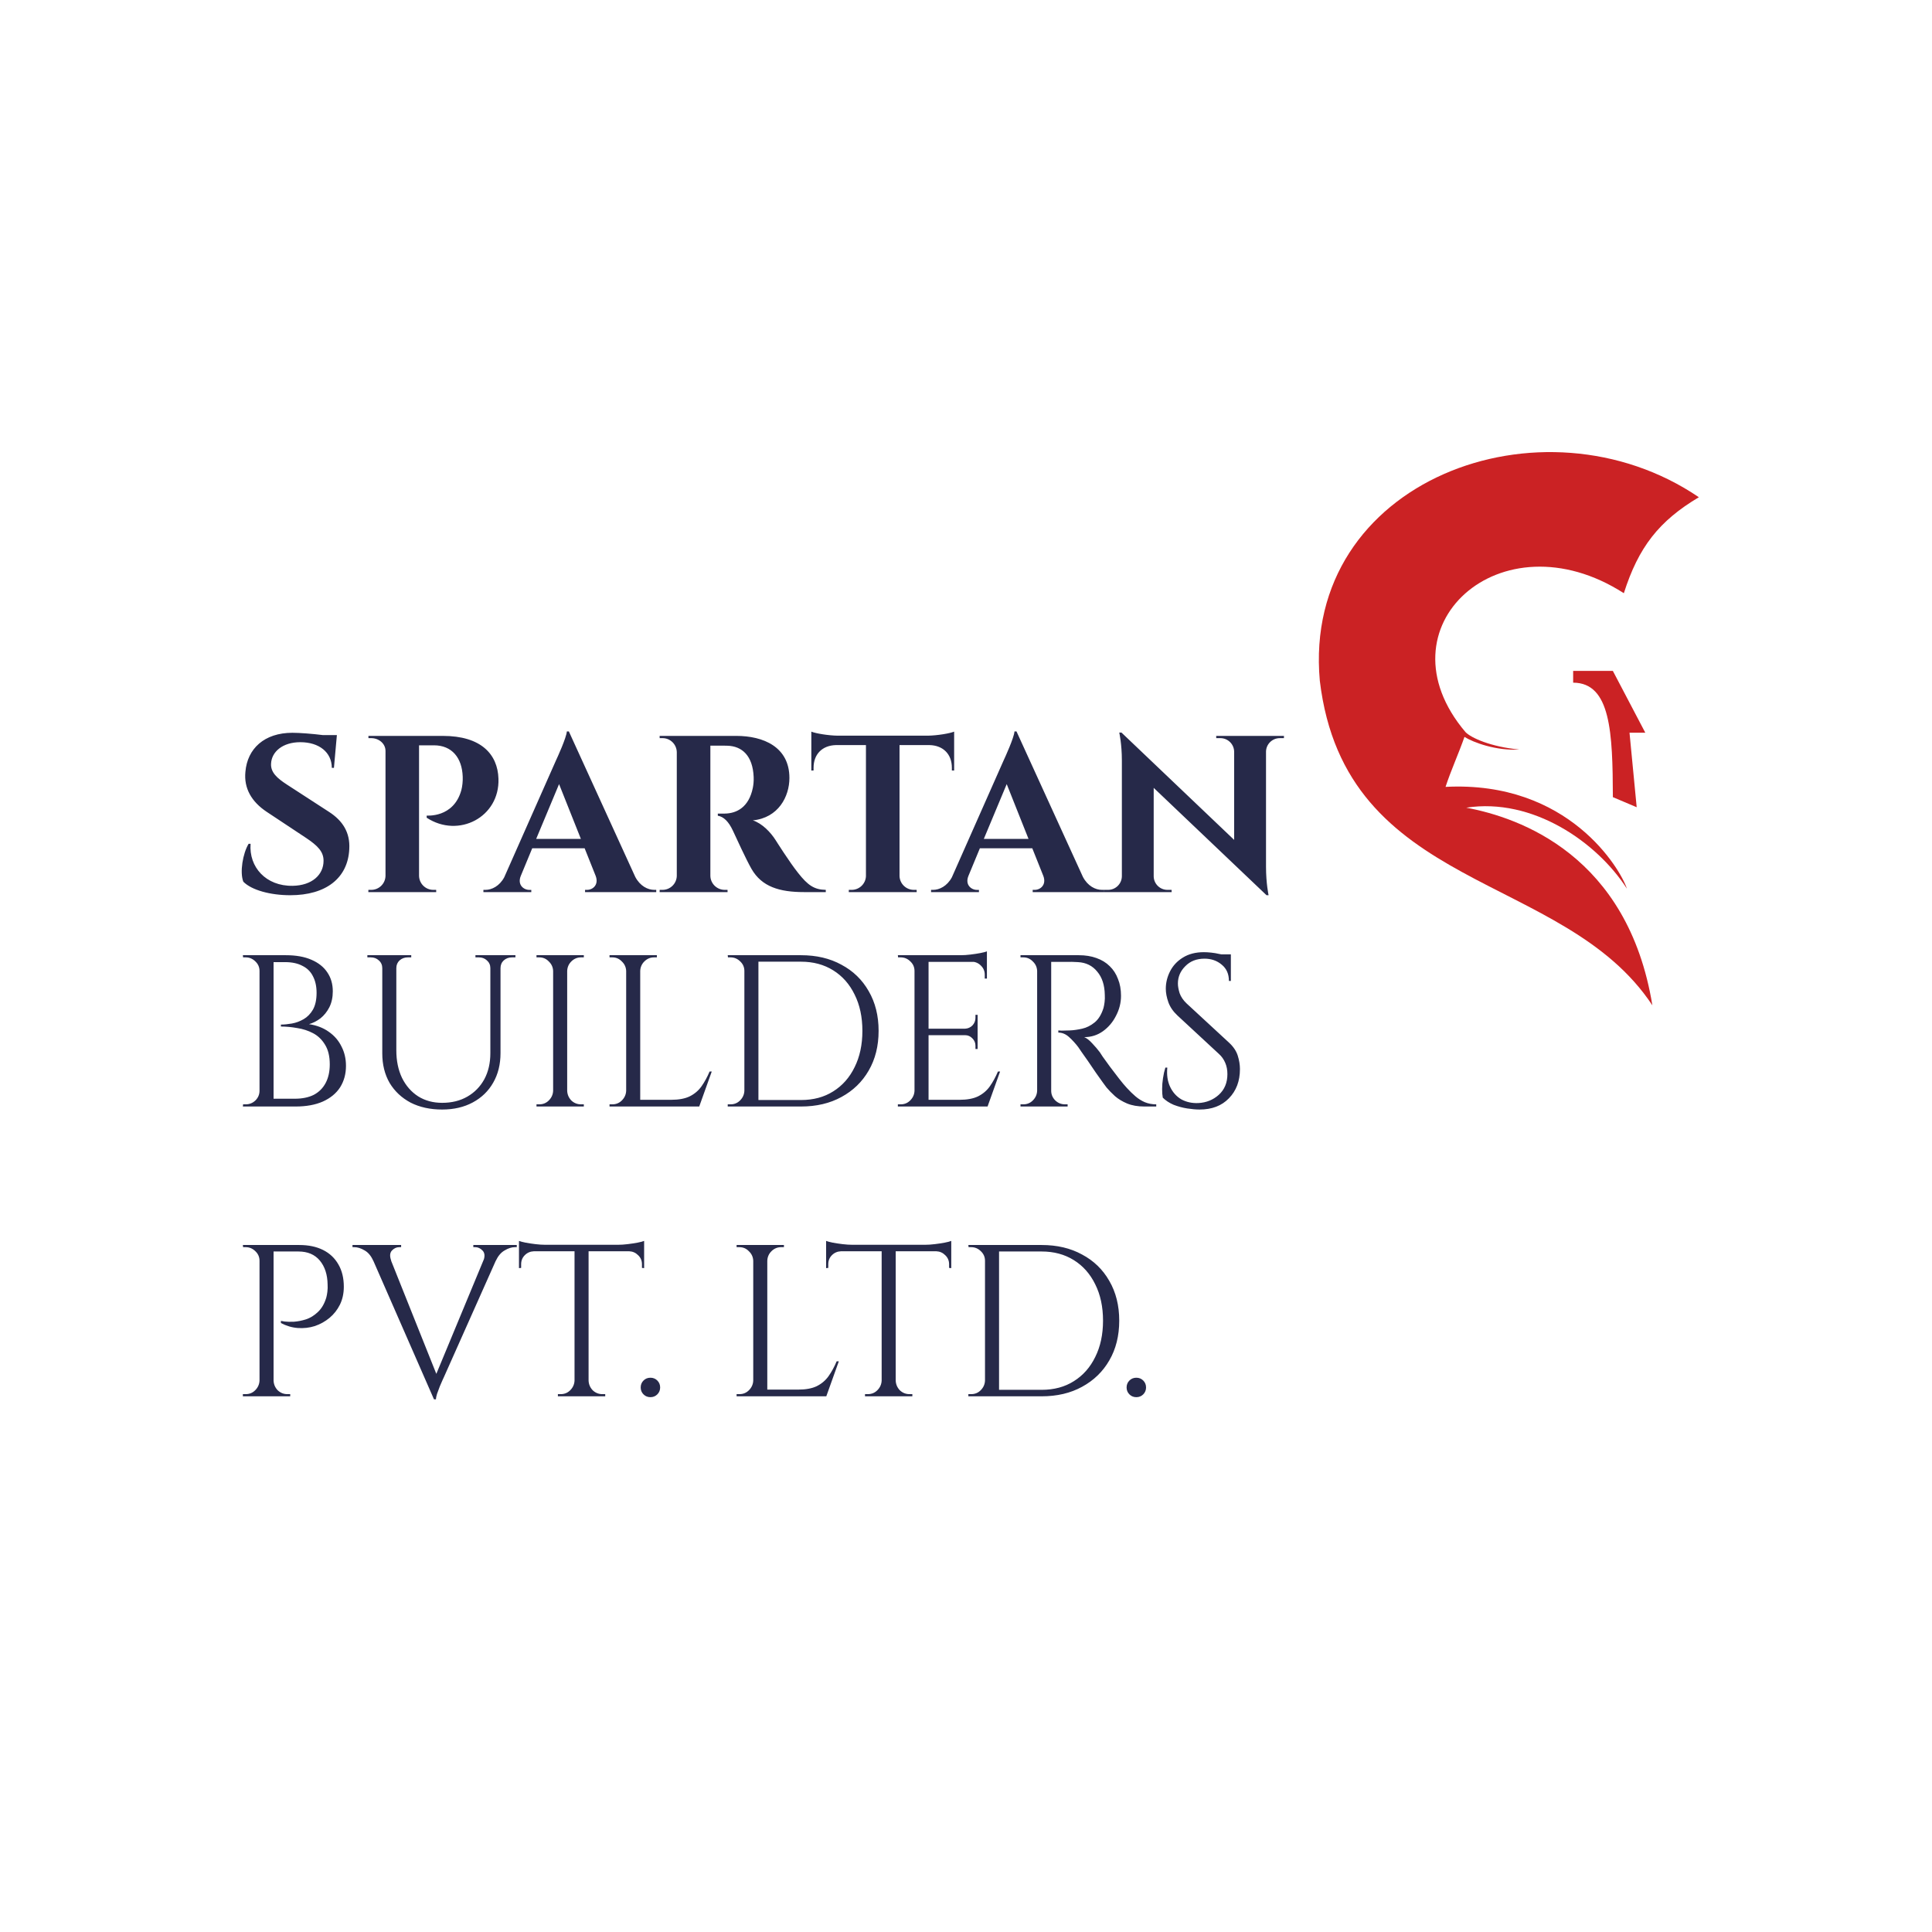 <svg width="500" height="500" viewBox="0 0 500 500" fill="none" xmlns="http://www.w3.org/2000/svg">
<rect width="500" height="500" fill="white"/>
<path d="M74.187 203.001C71.759 201.423 70.015 199.902 70.15 197.631C70.294 194.532 73.166 192.078 77.722 192.078C82.608 192.078 85.864 194.715 85.874 198.719H86.423L87.184 190.24H83.552C80.912 189.903 77.54 189.643 75.68 189.643C68.387 189.643 64.003 193.772 63.511 199.748C63.087 203.964 65.062 207.477 69.042 210.114L79.12 216.794C82.222 218.853 83.744 220.413 83.734 222.761C83.744 226.371 80.777 229.162 75.747 229.248C68.81 229.363 64.388 224.397 64.85 218.372H64.34C62.827 220.894 62.018 225.764 62.971 228.18C65.081 230.346 69.937 231.683 75.121 231.683C84.371 231.683 90.046 227.247 90.393 219.73C90.644 215.408 88.64 212.386 85.21 210.153L74.187 203.003V203.001ZM95.346 190.451L95.356 191.028H96.078C98.005 191.028 99.769 192.405 99.769 194.349V226.668C99.73 228.68 98.092 230.297 96.069 230.297H95.337L95.326 230.874H112.891L112.882 230.297H112.149C110.126 230.297 108.488 228.68 108.449 226.668V192.887H112.303C116.938 192.887 119.587 196.101 119.75 201.019C119.799 202.116 119.664 203.474 119.394 204.493C117.38 211.78 110.386 211.038 110.424 211.076V211.625C118.672 217.034 129.357 211.471 129.001 201.519C128.798 195.206 124.511 190.451 114.626 190.451H95.346ZM147.221 189.296H146.7C146.565 190.97 144.272 195.976 143.857 196.861L130.493 227.044C129.26 229.334 127.266 230.297 125.628 230.297H125.107V230.874H137.498V230.306H136.997C135.504 230.306 133.837 228.988 134.781 226.678L137.739 219.537H151.305L154.157 226.678C155.034 228.988 153.415 230.297 151.922 230.297H151.412V230.875H169.834V230.297H169.342C167.646 230.297 165.662 229.316 164.409 226.948L147.221 189.297V189.296ZM138.76 217.111L144.686 202.925L150.333 217.111H138.76ZM170.71 190.451L170.72 191.028H171.452C173.476 191.019 175.113 192.645 175.152 194.657V226.687C175.104 228.689 173.466 230.296 171.452 230.296H170.72L170.71 230.874H188.294L188.284 230.296H187.562C185.529 230.296 183.881 228.68 183.842 226.668V192.973C184.575 192.992 186.695 192.934 188.226 192.992C192.032 193.088 194.817 195.562 195.048 201.086C195.096 202.25 194.971 203.174 194.836 203.877C193.805 208.939 190.645 210.518 187.533 210.556H185.77V211.105C187.273 211.365 188.564 212.587 189.682 214.993C190.491 216.726 193.093 222.443 194.5 224.888C197.159 229.507 201.754 230.874 208.075 230.874H213.712V230.296C210.696 230.248 209.048 229.084 206.553 225.917C204.375 223.203 200.907 217.707 200.733 217.428C199.452 215.407 197.274 213.117 194.837 212.308C201.399 211.662 204.299 206.196 204.299 201.335C204.299 193.299 197.554 190.45 190.549 190.45H170.711L170.71 190.451ZM246.932 189.344C245.863 189.797 242.567 190.365 240.072 190.393H216.823C214.337 190.364 211.032 189.797 209.972 189.344V199.412L210.55 199.401V198.718C210.54 195.205 212.785 192.915 216.331 192.828H224.106V226.764C224.02 228.727 222.401 230.296 220.406 230.296H219.674L219.664 230.874H237.239L237.229 230.296H236.497C234.492 230.296 232.855 228.699 232.797 226.716V192.828H240.562C244.108 192.914 246.353 195.195 246.343 198.718V199.401L246.931 199.411V189.344L246.932 189.344ZM263.07 189.296H262.55C262.415 190.97 260.122 195.976 259.708 196.861L246.344 227.044C245.111 229.334 243.116 230.297 241.479 230.297H240.959V230.874H253.349V230.306H252.848C251.354 230.306 249.688 228.988 250.632 226.678L253.59 219.537H267.156L270.008 226.678C270.885 228.988 269.266 230.297 267.772 230.297H267.261V230.875H285.684V230.297H285.192C283.496 230.297 281.512 229.316 280.259 226.948L263.07 189.297V189.296ZM254.611 217.111L260.537 202.925L266.183 217.111H254.611ZM314.753 190.451L314.762 191.028H315.832C317.778 191.028 319.368 192.588 319.397 194.532V217.362L290.232 189.585H289.664C289.664 189.585 290.338 192.51 290.338 196.803V226.803C290.299 228.738 288.719 230.297 286.773 230.297H285.703L285.693 230.874H303.219L303.21 230.297H302.14C300.194 230.297 298.614 228.747 298.575 226.813V203.897L327.779 231.683H328.309C328.309 231.683 327.644 228.67 327.644 224.32V194.474C327.701 192.559 329.272 191.028 331.209 191.028H332.278L332.288 190.451H314.753Z" fill="#262949"/>
<path fill-rule="evenodd" clip-rule="evenodd" d="M420.25 153.522C424.048 141.598 429.315 134.853 439.663 128.681C399.129 101.157 336.897 124.394 341.567 176.177C348.135 231.153 404.596 225.307 427.632 260.182C421.29 221.362 393.302 211.612 379.467 209.028C396.618 206.376 413.276 217.896 421.038 229.98C419.395 224.957 405.974 202.004 374.107 203.643C375.465 199.472 377.531 194.937 379.004 190.707C381.279 192.15 387.221 194.343 393.192 193.974C385.907 193.3 380.697 190.97 379.261 189.46C356.232 162.3 388.361 133.046 420.249 153.52L420.25 153.522ZM407.131 176.676C407.131 175.66 407.131 174.644 407.131 173.629C410.556 173.629 413.98 173.629 417.404 173.629L418.545 175.802L425.8 189.621H421.716L423.574 208.912L417.411 206.301C417.354 189.636 416.867 176.694 407.131 176.676H407.131Z" fill="#CB2224"/>
<path d="M68.059 247.206H73.988C76.599 247.206 78.799 247.597 80.589 248.381C82.416 249.164 83.796 250.264 84.728 251.681C85.661 253.061 86.127 254.683 86.127 256.548C86.127 258.114 85.829 259.494 85.232 260.687C84.635 261.843 83.871 262.794 82.938 263.54C82.006 264.249 81.018 264.752 79.974 265.05C81.95 265.349 83.647 266.001 85.064 267.008C86.519 268.015 87.619 269.283 88.365 270.812C89.148 272.304 89.539 273.982 89.539 275.847C89.539 277.935 89.036 279.781 88.029 281.385C87.022 282.951 85.53 284.182 83.554 285.077C81.615 285.934 79.265 286.363 76.505 286.363H70.296C70.296 286.363 70.296 286.195 70.296 285.86C70.334 285.524 70.352 285.189 70.352 284.853C70.352 284.517 70.352 284.349 70.352 284.349H76.282C78.221 284.349 79.862 284.014 81.204 283.343C82.547 282.634 83.572 281.608 84.281 280.266C84.99 278.923 85.344 277.32 85.344 275.455C85.344 273.367 84.933 271.67 84.113 270.365C83.33 269.059 82.304 268.071 81.037 267.4C79.769 266.729 78.389 266.281 76.897 266.057C75.443 265.796 74.044 265.666 72.702 265.666V265.162C73.559 265.162 74.51 265.069 75.555 264.883C76.599 264.696 77.606 264.323 78.575 263.764C79.545 263.204 80.347 262.384 80.981 261.303C81.615 260.184 81.931 258.729 81.931 256.939C81.931 255.261 81.615 253.825 80.981 252.632C80.384 251.439 79.47 250.544 78.24 249.947C77.046 249.313 75.555 248.996 73.764 248.996H68.618C68.618 248.959 68.562 248.809 68.45 248.548C68.376 248.25 68.282 247.952 68.171 247.653C68.096 247.355 68.059 247.206 68.059 247.206ZM70.8 247.206V286.363H67.164V247.206H70.8ZM67.331 282.28V286.363H62.856L62.912 285.804C62.987 285.804 63.099 285.804 63.248 285.804C63.434 285.804 63.546 285.804 63.584 285.804C64.553 285.804 65.392 285.468 66.101 284.797C66.809 284.088 67.164 283.249 67.164 282.28H67.331ZM67.331 251.289H67.164C67.164 250.32 66.809 249.499 66.101 248.828C65.392 248.12 64.553 247.765 63.584 247.765C63.546 247.765 63.434 247.765 63.248 247.765C63.099 247.765 62.987 247.765 62.912 247.765L62.856 247.206H67.331V251.289ZM102.569 247.206V271.819C102.569 274.504 103.054 276.872 104.024 278.923C105.031 280.974 106.429 282.578 108.219 283.734C110.009 284.853 112.079 285.412 114.428 285.412C116.927 285.412 119.109 284.872 120.973 283.79C122.838 282.709 124.292 281.217 125.337 279.315C126.381 277.376 126.903 275.12 126.903 272.546V247.206H129.532V272.546C129.532 275.455 128.898 278.01 127.63 280.21C126.399 282.373 124.647 284.07 122.372 285.3C120.097 286.531 117.449 287.146 114.428 287.146C111.333 287.146 108.611 286.55 106.261 285.356C103.949 284.126 102.141 282.429 100.835 280.266C99.567 278.066 98.933 275.511 98.933 272.602V247.206H102.569ZM99.101 247.206V250.562H98.933C98.933 249.742 98.635 249.07 98.038 248.548C97.479 248.026 96.789 247.765 95.969 247.765C95.969 247.765 95.82 247.765 95.521 247.765C95.223 247.765 95.074 247.765 95.074 247.765V247.206H99.101ZM106.429 247.206V247.765C106.429 247.765 106.28 247.765 105.982 247.765C105.683 247.765 105.534 247.765 105.534 247.765C104.714 247.765 104.005 248.026 103.409 248.548C102.849 249.07 102.569 249.742 102.569 250.562H102.458V247.206H106.429ZM127.071 247.206V250.562H126.903C126.903 249.742 126.604 249.07 126.008 248.548C125.448 248.026 124.759 247.765 123.938 247.765C123.938 247.765 123.789 247.765 123.491 247.765C123.192 247.765 123.043 247.765 123.043 247.765V247.206H127.071ZM133.392 247.206V247.765C133.392 247.765 133.243 247.765 132.944 247.765C132.646 247.765 132.497 247.765 132.497 247.765C131.676 247.765 130.968 248.026 130.371 248.548C129.812 249.07 129.532 249.742 129.532 250.562H129.42V247.206H133.392ZM146.787 247.206V286.363H143.151V247.206H146.787ZM143.319 282.28V286.363H138.844V285.804C138.844 285.804 138.955 285.804 139.179 285.804C139.44 285.804 139.571 285.804 139.571 285.804C140.54 285.804 141.361 285.468 142.032 284.797C142.741 284.088 143.114 283.249 143.151 282.28H143.319ZM143.319 251.289H143.151C143.114 250.32 142.741 249.499 142.032 248.828C141.361 248.12 140.54 247.765 139.571 247.765C139.571 247.765 139.44 247.765 139.179 247.765C138.955 247.765 138.844 247.765 138.844 247.765V247.206H143.319V251.289ZM146.619 282.28H146.787C146.824 283.249 147.178 284.088 147.85 284.797C148.558 285.468 149.397 285.804 150.367 285.804C150.367 285.804 150.479 285.804 150.703 285.804C150.926 285.804 151.057 285.804 151.094 285.804V286.363H146.619V282.28ZM146.619 251.289V247.206H151.094V247.765C151.057 247.765 150.926 247.765 150.703 247.765C150.479 247.765 150.367 247.765 150.367 247.765C149.397 247.765 148.558 248.12 147.85 248.828C147.178 249.499 146.824 250.32 146.787 251.289H146.619ZM165.688 247.206V286.363H162.052V247.206H165.688ZM180.792 284.629V286.363H165.52V284.629H180.792ZM184.204 277.301L180.959 286.363H171.674L173.687 284.629C175.664 284.629 177.267 284.331 178.498 283.734C179.766 283.1 180.792 282.224 181.575 281.105C182.358 279.986 183.048 278.718 183.645 277.301H184.204ZM162.22 282.28V286.363H157.745V285.804C157.745 285.804 157.857 285.804 158.08 285.804C158.341 285.804 158.472 285.804 158.472 285.804C159.442 285.804 160.262 285.468 160.933 284.797C161.642 284.088 162.015 283.249 162.052 282.28H162.22ZM162.22 251.289H162.052C162.015 250.32 161.642 249.499 160.933 248.828C160.262 248.12 159.442 247.765 158.472 247.765C158.472 247.765 158.341 247.765 158.08 247.765C157.857 247.765 157.745 247.765 157.745 247.765V247.206H162.22V251.289ZM165.52 251.289V247.206H169.995V247.765C169.958 247.765 169.828 247.765 169.604 247.765C169.38 247.765 169.268 247.765 169.268 247.765C168.299 247.765 167.46 248.12 166.751 248.828C166.08 249.499 165.725 250.32 165.688 251.289H165.52ZM207.3 247.206C211.29 247.206 214.777 248.026 217.76 249.667C220.781 251.271 223.13 253.546 224.809 256.492C226.524 259.438 227.382 262.869 227.382 266.785C227.382 270.7 226.524 274.131 224.809 277.077C223.13 279.986 220.781 282.261 217.76 283.902C214.777 285.543 211.29 286.363 207.3 286.363H195.329L195.273 284.685C195.273 284.685 195.664 284.685 196.448 284.685C197.268 284.685 198.275 284.685 199.468 284.685C200.699 284.685 201.911 284.685 203.104 284.685C204.298 284.685 205.286 284.685 206.069 284.685C206.889 284.685 207.3 284.685 207.3 284.685C210.507 284.685 213.285 283.939 215.635 282.448C218.021 280.956 219.867 278.867 221.172 276.182C222.515 273.497 223.186 270.365 223.186 266.785C223.186 263.204 222.515 260.072 221.172 257.387C219.867 254.702 218.021 252.613 215.635 251.122C213.248 249.63 210.47 248.884 207.3 248.884C207.3 248.884 206.871 248.884 206.013 248.884C205.193 248.884 204.148 248.884 202.88 248.884C201.65 248.884 200.401 248.884 199.133 248.884C197.902 248.884 196.858 248.884 196 248.884C195.142 248.884 194.713 248.884 194.713 248.884V247.206H207.3ZM196.28 247.206V286.363H192.644V247.206H196.28ZM192.811 282.28V286.363H188.336V285.804C188.336 285.804 188.448 285.804 188.672 285.804C188.933 285.804 189.064 285.804 189.064 285.804C190.033 285.804 190.854 285.468 191.525 284.797C192.233 284.088 192.606 283.249 192.644 282.28H192.811ZM192.811 251.289H192.644C192.644 250.32 192.289 249.499 191.581 248.828C190.872 248.12 190.033 247.765 189.064 247.765C189.064 247.765 188.952 247.765 188.728 247.765C188.504 247.765 188.392 247.765 188.392 247.765L188.336 247.206H192.811V251.289ZM240.31 247.206V286.363H236.674V247.206H240.31ZM255.413 284.629V286.363H240.142V284.629H255.413ZM253.008 266.225V267.903H240.142V266.225H253.008ZM255.413 247.206V248.94H240.142V247.206H255.413ZM258.825 277.301L255.581 286.363H246.295L248.309 284.629C250.285 284.629 251.889 284.331 253.12 283.734C254.388 283.1 255.413 282.224 256.196 281.105C256.979 279.986 257.669 278.718 258.266 277.301H258.825ZM253.008 267.791V271.483H252.448V270.644C252.448 269.899 252.187 269.265 251.665 268.742C251.143 268.183 250.509 267.903 249.763 267.903V267.791H253.008ZM253.008 262.645V266.337H249.763V266.225C250.509 266.188 251.143 265.908 251.665 265.386C252.187 264.827 252.448 264.174 252.448 263.428V262.645H253.008ZM255.413 248.772V253.247H254.854V252.24C254.854 251.345 254.537 250.581 253.903 249.947C253.269 249.276 252.486 248.921 251.553 248.884V248.772H255.413ZM255.413 246.199V247.821L248.589 247.206C249.409 247.206 250.267 247.15 251.162 247.038C252.094 246.926 252.952 246.796 253.735 246.646C254.518 246.497 255.078 246.348 255.413 246.199ZM236.841 282.28V286.363H232.366V285.804C232.366 285.804 232.478 285.804 232.702 285.804C232.963 285.804 233.094 285.804 233.094 285.804C234.063 285.804 234.884 285.468 235.555 284.797C236.263 284.088 236.636 283.249 236.674 282.28H236.841ZM236.841 251.289H236.674C236.674 250.32 236.319 249.499 235.611 248.828C234.902 248.12 234.063 247.765 233.094 247.765C233.094 247.765 232.982 247.765 232.758 247.765C232.534 247.765 232.422 247.765 232.422 247.765L232.366 247.206H236.841V251.289ZM271.321 247.206H279.209C280.887 247.206 282.397 247.448 283.74 247.933C285.12 248.418 286.276 249.126 287.208 250.059C288.14 250.954 288.849 252.054 289.334 253.359C289.856 254.627 290.117 256.082 290.117 257.722C290.117 259.512 289.688 261.228 288.83 262.869C288.01 264.51 286.872 265.852 285.418 266.896C284.001 267.903 282.397 268.407 280.607 268.407C281.241 268.668 281.931 269.209 282.677 270.029C283.423 270.812 284.075 271.577 284.635 272.323C284.635 272.323 284.877 272.695 285.362 273.441C285.884 274.15 286.518 275.026 287.264 276.07C288.047 277.115 288.83 278.14 289.613 279.147C290.396 280.154 291.068 280.956 291.627 281.553C292.373 282.373 293.119 283.1 293.865 283.734C294.61 284.368 295.412 284.872 296.27 285.244C297.165 285.617 298.153 285.804 299.235 285.804V286.363H296.158C294.443 286.363 292.951 286.102 291.683 285.58C290.452 285.058 289.408 284.424 288.55 283.678C287.693 282.895 286.965 282.149 286.369 281.441C286.257 281.291 285.94 280.863 285.418 280.154C284.933 279.445 284.336 278.606 283.628 277.637C282.957 276.63 282.285 275.642 281.614 274.672C280.943 273.702 280.365 272.882 279.88 272.211C279.395 271.502 279.115 271.092 279.041 270.98C278.332 270.048 277.549 269.19 276.691 268.407C275.834 267.624 274.901 267.232 273.894 267.232V266.673C273.894 266.673 274.174 266.691 274.734 266.729C275.33 266.729 276.039 266.71 276.859 266.673C277.829 266.635 278.892 266.486 280.048 266.225C281.204 265.964 282.285 265.423 283.292 264.603C284.299 263.782 285.064 262.533 285.586 260.855C285.698 260.445 285.791 259.941 285.865 259.345C285.94 258.711 285.959 258.095 285.921 257.499C285.884 254.963 285.231 252.949 283.963 251.457C282.733 249.928 281.073 249.108 278.985 248.996C277.941 248.921 276.859 248.903 275.74 248.94C274.659 248.94 273.745 248.94 272.999 248.94C272.254 248.94 271.881 248.94 271.881 248.94C271.881 248.903 271.825 248.753 271.713 248.492C271.638 248.194 271.545 247.914 271.433 247.653C271.359 247.355 271.321 247.206 271.321 247.206ZM272.048 247.206V286.363H268.412V247.206H272.048ZM268.58 282.28V286.363H264.105V285.804C264.105 285.804 264.217 285.804 264.441 285.804C264.702 285.804 264.832 285.804 264.832 285.804C265.802 285.804 266.622 285.468 267.294 284.797C268.002 284.088 268.375 283.249 268.412 282.28H268.58ZM268.58 251.289H268.412C268.375 250.32 268.002 249.499 267.294 248.828C266.622 248.12 265.802 247.765 264.832 247.765C264.832 247.765 264.702 247.765 264.441 247.765C264.217 247.765 264.105 247.765 264.105 247.765V247.206H268.58V251.289ZM271.881 282.28H272.048C272.048 283.249 272.403 284.088 273.111 284.797C273.82 285.468 274.659 285.804 275.629 285.804C275.629 285.804 275.74 285.804 275.964 285.804C276.188 285.804 276.3 285.804 276.3 285.804V286.363H271.881V282.28ZM311.554 246.423C312.151 246.423 312.785 246.46 313.456 246.535C314.164 246.609 314.836 246.721 315.47 246.87C316.141 246.982 316.738 247.113 317.26 247.262C317.819 247.374 318.248 247.504 318.546 247.653V253.863H318.043C318.043 252.073 317.428 250.674 316.197 249.667C314.966 248.623 313.475 248.101 311.722 248.101C309.671 248.101 308.011 248.753 306.743 250.059C305.475 251.327 304.841 252.818 304.841 254.534C304.841 255.242 304.99 256.082 305.289 257.051C305.624 257.983 306.221 258.86 307.079 259.68L318.099 269.861C319.218 270.905 319.963 272.024 320.336 273.218C320.709 274.411 320.896 275.567 320.896 276.686C320.896 279.781 319.945 282.298 318.043 284.238C316.178 286.177 313.642 287.146 310.435 287.146C309.54 287.146 308.477 287.053 307.247 286.867C306.053 286.68 304.879 286.363 303.723 285.916C302.604 285.431 301.671 284.816 300.926 284.07C300.814 283.473 300.758 282.727 300.758 281.832C300.758 280.937 300.832 280.005 300.982 279.035C301.131 278.028 301.336 277.115 301.597 276.294H302.1C301.914 278.196 302.156 279.856 302.827 281.273C303.499 282.69 304.468 283.771 305.736 284.517C307.042 285.226 308.515 285.543 310.155 285.468C312.207 285.356 313.959 284.648 315.414 283.343C316.905 282 317.651 280.21 317.651 277.972C317.651 276.891 317.465 275.921 317.092 275.064C316.719 274.169 316.178 273.404 315.47 272.77L304.729 262.813C303.611 261.769 302.827 260.631 302.38 259.401C301.932 258.133 301.709 256.958 301.709 255.876C301.709 254.31 302.082 252.8 302.827 251.345C303.573 249.891 304.673 248.716 306.128 247.821C307.62 246.889 309.428 246.423 311.554 246.423ZM318.546 246.982V248.157H314.295V246.982H318.546ZM70.072 322.206H77.456C79.843 322.206 81.894 322.635 83.61 323.492C85.325 324.35 86.649 325.599 87.581 327.24C88.514 328.844 88.98 330.765 88.98 333.002C88.98 334.718 88.644 336.265 87.973 337.645C87.302 338.988 86.407 340.125 85.288 341.057C84.169 341.99 82.901 342.698 81.484 343.183C80.067 343.631 78.594 343.798 77.065 343.686C75.573 343.575 74.119 343.146 72.702 342.4V341.84C72.702 341.84 73.019 341.896 73.653 342.008C74.287 342.083 75.088 342.102 76.058 342.064C77.065 341.99 78.109 341.785 79.191 341.449C80.309 341.076 81.335 340.442 82.267 339.547C83.237 338.652 83.964 337.403 84.449 335.799C84.561 335.389 84.654 334.885 84.728 334.289C84.803 333.655 84.822 333.039 84.784 332.443C84.747 329.87 84.076 327.8 82.771 326.233C81.465 324.667 79.619 323.884 77.233 323.884H70.632C70.632 323.884 70.576 323.753 70.464 323.492C70.389 323.194 70.296 322.914 70.184 322.653C70.11 322.355 70.072 322.206 70.072 322.206ZM70.8 322.206V361.363H67.164V322.206H70.8ZM67.331 357.28V361.363H62.856V360.804C62.856 360.804 62.968 360.804 63.192 360.804C63.453 360.804 63.584 360.804 63.584 360.804C64.553 360.804 65.374 360.468 66.045 359.797C66.753 359.088 67.126 358.249 67.164 357.28H67.331ZM67.331 326.289H67.164C67.164 325.32 66.809 324.499 66.101 323.828C65.392 323.12 64.553 322.765 63.584 322.765C63.584 322.765 63.472 322.765 63.248 322.765C63.024 322.765 62.912 322.765 62.912 322.765L62.856 322.206H67.331V326.289ZM70.632 357.28H70.8C70.837 358.249 71.191 359.088 71.862 359.797C72.571 360.468 73.41 360.804 74.38 360.804C74.38 360.804 74.492 360.804 74.715 360.804C74.976 360.804 75.107 360.804 75.107 360.804V361.363H70.632V357.28ZM112.315 362.146L94.974 322.541H99.728L113.433 356.832L112.315 362.146ZM112.315 362.146L111.811 358.231L126.691 322.374H130.047L114.888 356.385C114.888 356.385 114.776 356.627 114.552 357.112C114.366 357.559 114.123 358.119 113.825 358.79C113.564 359.461 113.321 360.114 113.098 360.748C112.911 361.382 112.818 361.848 112.818 362.146H112.315ZM125.125 326.233C125.535 325.115 125.46 324.257 124.901 323.66C124.341 323.064 123.707 322.765 122.999 322.765H122.495V322.206H133.739V322.765C133.739 322.765 133.646 322.765 133.459 322.765C133.31 322.765 133.236 322.765 133.236 322.765C132.415 322.765 131.539 323.045 130.607 323.604C129.674 324.126 128.91 325.021 128.313 326.289L125.125 326.233ZM101.239 326.233L96.596 326.289C96.036 325.021 95.29 324.126 94.358 323.604C93.426 323.045 92.531 322.765 91.673 322.765C91.673 322.765 91.599 322.765 91.449 322.765C91.3 322.765 91.226 322.765 91.226 322.765V322.206H103.812V322.765H103.308C102.6 322.765 101.966 323.064 101.407 323.66C100.884 324.257 100.828 325.115 101.239 326.233ZM152.324 322.374V361.363H148.688V322.374H152.324ZM166.7 322.15V323.828H134.312V322.15H166.7ZM166.7 323.66V328.191L166.141 328.135V327.184C166.141 326.252 165.805 325.469 165.134 324.835C164.5 324.201 163.736 323.865 162.841 323.828V323.66H166.7ZM166.7 321.143V322.765L159.876 322.15C160.696 322.15 161.554 322.094 162.449 321.982C163.381 321.87 164.239 321.74 165.022 321.591C165.805 321.441 166.365 321.292 166.7 321.143ZM148.856 357.28V361.363H144.381V360.804C144.381 360.804 144.493 360.804 144.716 360.804C144.977 360.804 145.108 360.804 145.108 360.804C146.077 360.804 146.898 360.468 147.569 359.797C148.278 359.088 148.651 358.249 148.688 357.28H148.856ZM152.156 357.28H152.324C152.361 358.249 152.716 359.088 153.387 359.797C154.095 360.468 154.934 360.804 155.904 360.804C155.904 360.804 156.016 360.804 156.24 360.804C156.501 360.804 156.631 360.804 156.631 360.804V361.363H152.156V357.28ZM138.171 323.66V323.828C137.239 323.865 136.456 324.201 135.822 324.835C135.188 325.469 134.871 326.252 134.871 327.184V328.135L134.312 328.191V323.66H138.171ZM134.312 321.143C134.685 321.292 135.244 321.441 135.99 321.591C136.773 321.74 137.631 321.87 138.563 321.982C139.495 322.094 140.353 322.15 141.136 322.15L134.312 322.765V321.143ZM168.327 361.587C167.619 361.587 167.022 361.345 166.537 360.86C166.052 360.375 165.81 359.778 165.81 359.07C165.81 358.361 166.052 357.765 166.537 357.28C167.022 356.795 167.619 356.553 168.327 356.553C169.036 356.553 169.633 356.795 170.117 357.28C170.602 357.765 170.845 358.361 170.845 359.07C170.845 359.778 170.602 360.375 170.117 360.86C169.633 361.345 169.036 361.587 168.327 361.587ZM198.574 322.206V361.363H194.938V322.206H198.574ZM213.678 359.629V361.363H198.406V359.629H213.678ZM217.09 352.301L213.845 361.363H204.56L206.573 359.629C208.55 359.629 210.153 359.331 211.384 358.734C212.652 358.1 213.678 357.224 214.461 356.105C215.244 354.986 215.934 353.718 216.53 352.301H217.09ZM195.106 357.28V361.363H190.631V360.804C190.631 360.804 190.743 360.804 190.966 360.804C191.227 360.804 191.358 360.804 191.358 360.804C192.328 360.804 193.148 360.468 193.819 359.797C194.528 359.088 194.901 358.249 194.938 357.28H195.106ZM195.106 326.289H194.938C194.901 325.32 194.528 324.499 193.819 323.828C193.148 323.12 192.328 322.765 191.358 322.765C191.358 322.765 191.227 322.765 190.966 322.765C190.743 322.765 190.631 322.765 190.631 322.765V322.206H195.106V326.289ZM198.406 326.289V322.206H202.881V322.765C202.844 322.765 202.714 322.765 202.49 322.765C202.266 322.765 202.154 322.765 202.154 322.765C201.185 322.765 200.345 323.12 199.637 323.828C198.966 324.499 198.611 325.32 198.574 326.289H198.406ZM231.807 322.374V361.363H228.171V322.374H231.807ZM246.184 322.15V323.828H213.795V322.15H246.184ZM246.184 323.66V328.191L245.624 328.135V327.184C245.624 326.252 245.289 325.469 244.617 324.835C243.983 324.201 243.219 323.865 242.324 323.828V323.66H246.184ZM246.184 321.143V322.765L239.359 322.15C240.18 322.15 241.037 322.094 241.932 321.982C242.865 321.87 243.722 321.74 244.506 321.591C245.289 321.441 245.848 321.292 246.184 321.143ZM228.339 357.28V361.363H223.864V360.804C223.864 360.804 223.976 360.804 224.2 360.804C224.461 360.804 224.591 360.804 224.591 360.804C225.561 360.804 226.381 360.468 227.053 359.797C227.761 359.088 228.134 358.249 228.171 357.28H228.339ZM231.64 357.28H231.807C231.845 358.249 232.199 359.088 232.87 359.797C233.579 360.468 234.418 360.804 235.388 360.804C235.388 360.804 235.499 360.804 235.723 360.804C235.984 360.804 236.115 360.804 236.115 360.804V361.363H231.64V357.28ZM217.655 323.66V323.828C216.723 323.865 215.939 324.201 215.305 324.835C214.671 325.469 214.355 326.252 214.355 327.184V328.135L213.795 328.191V323.66H217.655ZM213.795 321.143C214.168 321.292 214.727 321.441 215.473 321.591C216.256 321.74 217.114 321.87 218.046 321.982C218.979 322.094 219.837 322.15 220.62 322.15L213.795 322.765V321.143ZM269.575 322.206C273.566 322.206 277.053 323.026 280.036 324.667C283.057 326.271 285.406 328.546 287.084 331.492C288.8 334.438 289.657 337.869 289.657 341.785C289.657 345.7 288.8 349.131 287.084 352.077C285.406 354.986 283.057 357.261 280.036 358.902C277.053 360.543 273.566 361.363 269.575 361.363H257.604L257.548 359.685C257.548 359.685 257.94 359.685 258.723 359.685C259.544 359.685 260.551 359.685 261.744 359.685C262.975 359.685 264.187 359.685 265.38 359.685C266.573 359.685 267.562 359.685 268.345 359.685C269.165 359.685 269.575 359.685 269.575 359.685C272.783 359.685 275.561 358.939 277.91 357.448C280.297 355.956 282.143 353.867 283.448 351.182C284.791 348.497 285.462 345.365 285.462 341.785C285.462 338.204 284.791 335.072 283.448 332.387C282.143 329.702 280.297 327.613 277.91 326.122C275.524 324.63 272.745 323.884 269.575 323.884C269.575 323.884 269.146 323.884 268.289 323.884C267.468 323.884 266.424 323.884 265.156 323.884C263.926 323.884 262.676 323.884 261.408 323.884C260.178 323.884 259.133 323.884 258.276 323.884C257.418 323.884 256.989 323.884 256.989 323.884V322.206H269.575ZM258.555 322.206V361.363H254.919V322.206H258.555ZM255.087 357.28V361.363H250.612V360.804C250.612 360.804 250.724 360.804 250.948 360.804C251.209 360.804 251.339 360.804 251.339 360.804C252.309 360.804 253.129 360.468 253.801 359.797C254.509 359.088 254.882 358.249 254.919 357.28H255.087ZM255.087 326.289H254.919C254.919 325.32 254.565 324.499 253.857 323.828C253.148 323.12 252.309 322.765 251.339 322.765C251.339 322.765 251.227 322.765 251.004 322.765C250.78 322.765 250.668 322.765 250.668 322.765L250.612 322.206H255.087V326.289ZM294.08 361.587C293.372 361.587 292.775 361.345 292.29 360.86C291.806 360.375 291.563 359.778 291.563 359.07C291.563 358.361 291.806 357.765 292.29 357.28C292.775 356.795 293.372 356.553 294.08 356.553C294.789 356.553 295.386 356.795 295.871 357.28C296.355 357.765 296.598 358.361 296.598 359.07C296.598 359.778 296.355 360.375 295.871 360.86C295.386 361.345 294.789 361.587 294.08 361.587Z" fill="#262949"/>
</svg>
